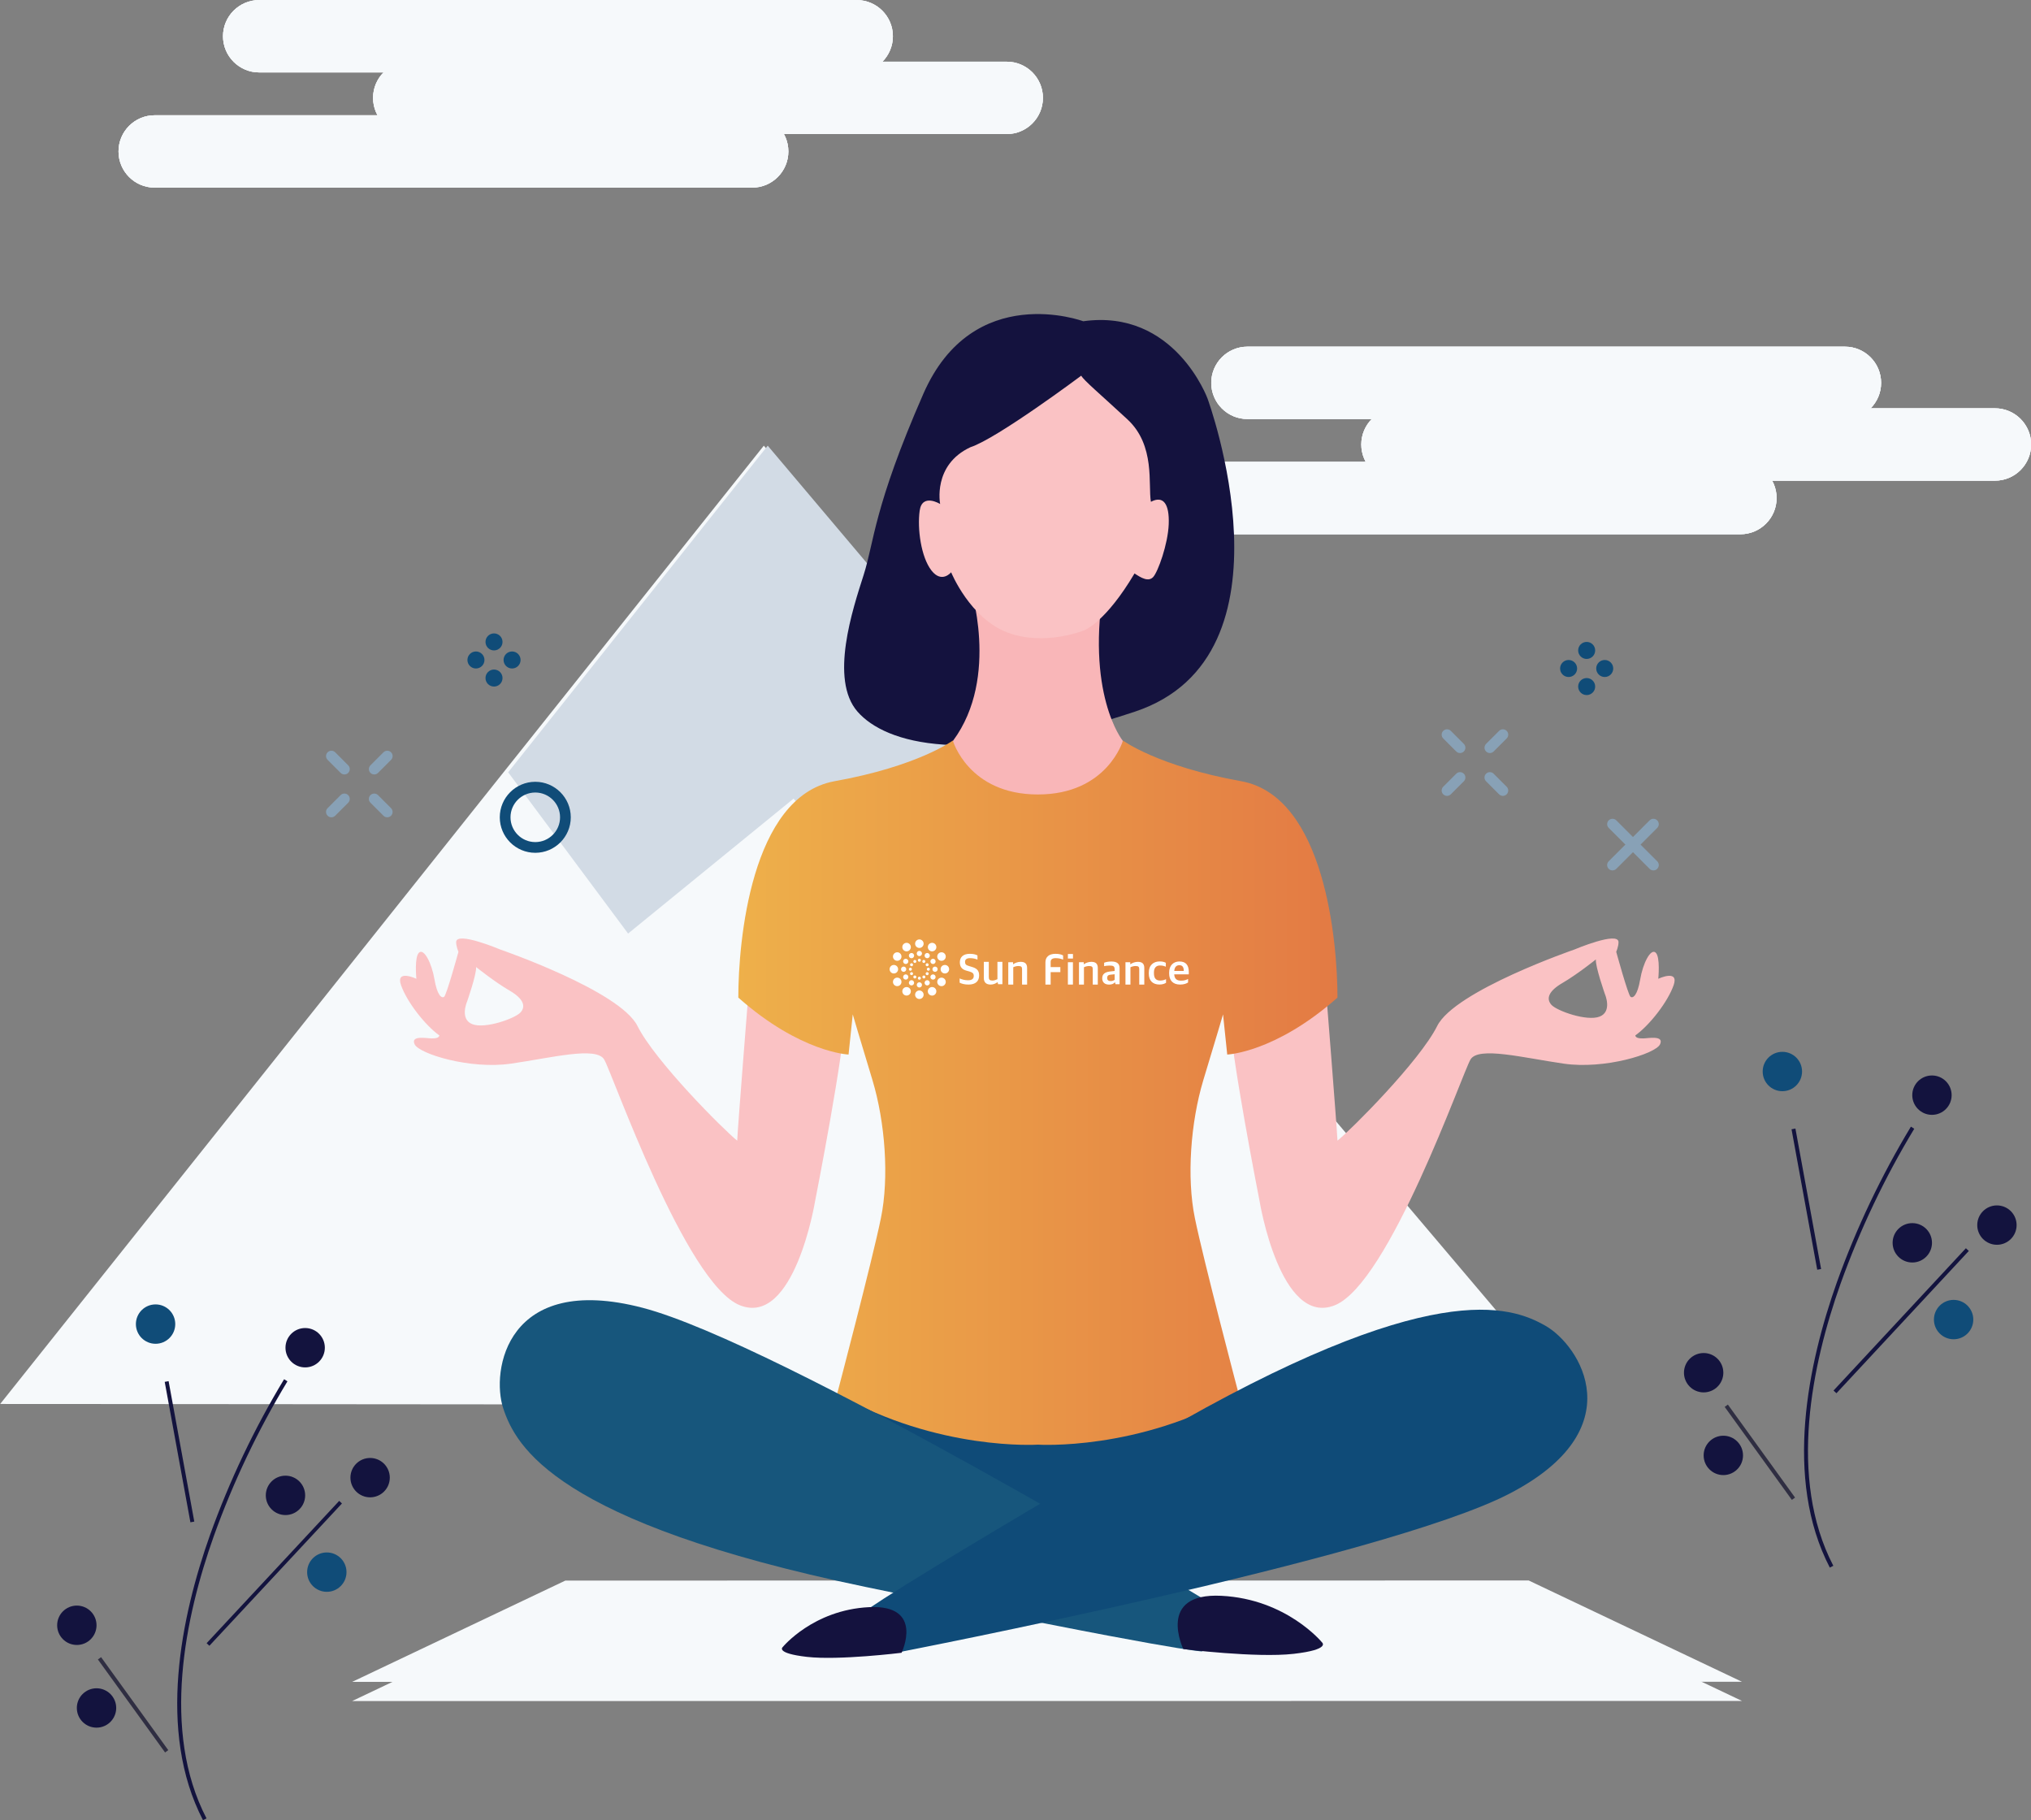 <?xml version="1.0" encoding="UTF-8" standalone="no"?>
<!DOCTYPE svg PUBLIC "-//W3C//DTD SVG 1.1//EN" "http://www.w3.org/Graphics/SVG/1.1/DTD/svg11.dtd">
<svg width="100%" height="100%" viewBox="0 0 3158 2830" version="1.1" xmlns="http://www.w3.org/2000/svg" xmlns:xlink="http://www.w3.org/1999/xlink" xml:space="preserve" xmlns:serif="http://www.serif.com/" style="fill-rule:evenodd;clip-rule:evenodd;stroke-linejoin:round;stroke-miterlimit:2;">
    <rect x="0" y="0" width="3158" height="2830" fill="#808080" stroke="none"/>
    <g transform="matrix(1,0,0,1,-22062.5,-10998.1)">
        <g transform="matrix(4.167,0,0,4.167,18000,10125)">
            <g transform="matrix(1,0,0,1,1163.52,612.879)">
                <path d="M0,-116.101L-87.945,-5.728L-188.53,120.469L399.673,120.968L196.177,-119.292L96.417,-237.069L0,-116.101Z" style="fill:rgb(246,249,251);fill-rule:nonzero;"/>
            </g>
        </g>
        <g transform="matrix(4.167,0,0,4.167,18000,10125)">
            <g transform="matrix(1,0,0,1,1164.54,435.973)">
                <path d="M0,61.7L44.752,121.863L106.505,71.518L147.03,119.928L197.07,58.485L96.855,-60.163L0,61.7Z" style="fill:rgb(210,219,229);fill-rule:nonzero;"/>
            </g>
        </g>
        <g transform="matrix(4.167,0,0,4.167,18000,10125)">
            <g transform="matrix(1,0,0,1,1440.39,365.867)">
                <path d="M0,-26.992L222.958,-26.992C230.411,-26.992 236.453,-20.949 236.453,-13.497C236.453,-6.043 230.411,0 222.958,0L0,0C-7.453,0 -13.495,-6.043 -13.495,-13.497C-13.495,-20.949 -7.453,-26.992 0,-26.992" style="fill:rgb(246,249,251);fill-rule:nonzero;"/>
            </g>
        </g>
        <g transform="matrix(4.167,0,0,4.167,18000,10125)">
            <g transform="matrix(1,0,0,1,0,7658.85)">
                <path d="M1440.39,-7319.98C1432.94,-7319.98 1426.9,-7313.93 1426.9,-7306.48C1426.9,-7299.03 1432.94,-7292.99 1440.39,-7292.99L1663.35,-7292.99C1670.81,-7292.99 1676.85,-7299.03 1676.85,-7306.48C1676.85,-7313.93 1670.81,-7319.98 1663.35,-7319.98L1440.39,-7319.98Z" style="fill:rgb(246,249,251);fill-rule:nonzero;"/>
            </g>
        </g>
        <g transform="matrix(4.167,0,0,4.167,18000,10125)">
            <g transform="matrix(1,0,0,1,0,-375.258)">
                <path d="M1440.39,714.134C1432.94,714.134 1426.9,720.175 1426.9,727.628C1426.9,735.082 1432.94,741.126 1440.39,741.126L1663.35,741.126C1670.81,741.126 1676.85,735.082 1676.85,727.628C1676.85,720.175 1670.81,714.134 1663.35,714.134L1440.39,714.134Z" style="fill:rgb(246,249,251);fill-rule:nonzero;"/>
            </g>
        </g>
        <g transform="matrix(4.167,0,0,4.167,18000,10125)">
            <g transform="matrix(1,0,0,1,1496.38,388.862)">
                <path d="M0,-26.99L222.958,-26.99C230.411,-26.99 236.453,-20.948 236.453,-13.495C236.453,-6.042 230.411,0 222.958,0L0,0C-7.453,0 -13.495,-6.042 -13.495,-13.495C-13.495,-20.948 -7.453,-26.99 0,-26.99" style="fill:rgb(246,249,251);fill-rule:nonzero;"/>
            </g>
        </g>
        <g transform="matrix(4.167,0,0,4.167,18000,10125)">
            <g transform="matrix(1,0,0,1,0,7658.85)">
                <path d="M1496.38,-7296.98C1488.93,-7296.98 1482.88,-7290.94 1482.88,-7283.49C1482.88,-7276.03 1488.93,-7269.99 1496.38,-7269.99L1719.34,-7269.99C1726.79,-7269.99 1732.83,-7276.03 1732.83,-7283.49C1732.83,-7290.94 1726.79,-7296.98 1719.34,-7296.98L1496.38,-7296.98Z" style="fill:rgb(246,249,251);fill-rule:nonzero;"/>
            </g>
        </g>
        <g transform="matrix(4.167,0,0,4.167,18000,10125)">
            <g transform="matrix(1,0,0,1,0,-329.266)">
                <path d="M1496.38,691.137C1488.93,691.137 1482.88,697.181 1482.88,704.635C1482.88,712.086 1488.93,718.127 1496.38,718.127L1719.34,718.127C1726.79,718.127 1732.83,712.086 1732.83,704.635C1732.83,697.181 1726.79,691.137 1719.34,691.137L1496.38,691.137Z" style="fill:rgb(246,249,251);fill-rule:nonzero;"/>
            </g>
        </g>
        <g transform="matrix(4.167,0,0,4.167,18000,10125)">
            <g transform="matrix(1,0,0,1,1401.4,408.848)">
                <path d="M0,-26.992L222.958,-26.992C230.411,-26.992 236.453,-20.95 236.453,-13.497C236.453,-6.043 230.411,0 222.958,0L0,0C-7.453,0 -13.495,-6.043 -13.495,-13.497C-13.495,-20.95 -7.453,-26.992 0,-26.992" style="fill:rgb(246,249,251);fill-rule:nonzero;"/>
            </g>
        </g>
        <g transform="matrix(4.167,0,0,4.167,18000,10125)">
            <g transform="matrix(1,0,0,1,0,7658.85)">
                <path d="M1401.39,-7276.99C1393.94,-7276.99 1387.9,-7270.95 1387.9,-7263.5C1387.9,-7256.05 1393.94,-7250 1401.39,-7250L1624.35,-7250C1631.81,-7250 1637.85,-7256.05 1637.85,-7263.5C1637.85,-7270.95 1631.81,-7276.99 1624.35,-7276.99L1401.39,-7276.99Z" style="fill:rgb(246,249,251);fill-rule:nonzero;"/>
            </g>
        </g>
        <g transform="matrix(4.167,0,0,4.167,18000,10125)">
            <g transform="matrix(1,0,0,1,0,-289.294)">
                <path d="M1401.39,671.15C1393.94,671.15 1387.9,677.192 1387.9,684.645C1387.9,692.099 1393.94,698.142 1401.39,698.142L1624.35,698.142C1631.81,698.142 1637.85,692.099 1637.85,684.645C1637.85,677.192 1631.81,671.15 1624.35,671.15L1401.39,671.15Z" style="fill:rgb(246,249,251);fill-rule:nonzero;"/>
            </g>
        </g>
        <g transform="matrix(4.167,0,0,4.167,18000,10125)">
            <g transform="matrix(1,0,0,1,1423.51,792.419)">
                <path d="M0,-80.454L17.97,-43.859L-48.957,0L-133.6,-43.859L-126.436,-76.093L0,-80.454Z" style="fill:rgb(15,75,120);fill-rule:nonzero;"/>
            </g>
        </g>
        <g transform="matrix(4.167,0,0,4.167,18000,10125)">
            <g transform="matrix(1,0,0,1,1571.83,672.674)">
                <path d="M0,-83.862C-4.79,-81.981 -16.06,-86.023 -18.031,-88.277C-20.004,-90.531 -19.158,-93.348 -13.806,-96.448C-8.452,-99.547 -1.409,-105.182 -1.409,-105.182C-1.69,-102.646 1.973,-92.221 1.973,-92.221C1.973,-92.221 4.79,-85.741 0,-83.862M27.601,-95.568C29.724,-101.663 21.875,-97.969 21.875,-97.969C21.875,-97.969 22.706,-106.186 20.859,-107.757C19.013,-109.326 16.15,-103.786 15.135,-97.784C14.119,-91.782 12.457,-90.582 11.533,-91.228C10.61,-91.875 6.178,-108.034 6.178,-108.034C6.178,-108.034 7.038,-109.972 7.038,-111.633C7.038,-115.845 -9.419,-108.884 -9.419,-108.884C-9.419,-108.884 -54.036,-93.524 -60.619,-80.358C-67.201,-67.193 -92.802,-41.592 -97.832,-37.57C-98.108,-43.422 -102.31,-96.085 -102.31,-96.085C-102.31,-96.085 -137.774,-96.738 -137.987,-84.582C-138.201,-72.424 -126.869,-14.844 -126.869,-14.844C-126.869,-14.844 -119.172,31.983 -98.858,23.857C-78.545,15.732 -51.176,-62.954 -48.183,-67.872C-45.189,-72.79 -28.725,-68.513 -13.397,-66.298C1.931,-64.082 20.859,-69.991 22.521,-73.5C24.184,-77.008 17.905,-75.716 16.243,-75.716C14.581,-75.716 13.473,-75.901 13.288,-76.824C18.735,-80.702 25.477,-89.473 27.601,-95.568" style="fill:rgb(250,194,196);fill-rule:nonzero;"/>
            </g>
        </g>
        <g transform="matrix(4.167,0,0,4.167,18000,10125)">
            <g transform="matrix(1,0,0,1,1169.19,674.262)">
                <path d="M0,-87.037C-1.973,-84.783 -13.242,-80.741 -18.032,-82.621C-22.821,-84.501 -20.004,-90.98 -20.004,-90.98C-20.004,-90.98 -16.342,-101.405 -16.623,-103.941C-16.623,-103.941 -9.579,-98.307 -4.227,-95.207C1.127,-92.107 1.972,-89.291 0,-87.037M85.29,-97.672C85.29,-97.672 81.088,-45.009 80.812,-39.157C75.781,-43.18 50.182,-68.78 43.599,-81.945C37.016,-95.111 -7.602,-110.472 -7.602,-110.472C-7.602,-110.472 -24.059,-117.433 -24.059,-113.221C-24.059,-111.559 -23.198,-109.621 -23.198,-109.621C-23.198,-109.621 -27.631,-93.462 -28.554,-92.815C-29.478,-92.169 -31.139,-93.369 -32.155,-99.371C-33.171,-105.373 -36.033,-110.913 -37.88,-109.344C-39.727,-107.773 -38.896,-99.557 -38.896,-99.557C-38.896,-99.557 -46.744,-103.25 -44.62,-97.155C-42.496,-91.06 -35.756,-82.289 -30.309,-78.411C-30.493,-77.488 -31.601,-77.303 -33.263,-77.303C-34.925,-77.303 -41.204,-78.596 -39.542,-75.087C-37.88,-71.578 -18.951,-65.669 -3.623,-67.885C11.705,-70.1 28.169,-74.377 31.162,-69.459C34.156,-64.541 61.525,14.145 81.838,22.27C102.151,30.396 109.849,-16.432 109.849,-16.432C109.849,-16.432 121.182,-74.012 120.968,-86.169C120.754,-98.325 85.29,-97.672 85.29,-97.672" style="fill:rgb(250,194,196);fill-rule:nonzero;"/>
            </g>
        </g>
        <g transform="matrix(4.167,0,0,4.167,18000,10125)">
            <g transform="matrix(1,0,0,1,1379.13,480.553)">
                <path d="M0,-151.165C0,-151.165 -41.113,-166.457 -59.664,-124.091C-78.215,-81.724 -77.964,-68.939 -81.976,-56.405C-85.986,-43.871 -94.761,-17.548 -84.231,-5.515C-73.702,6.518 -43.118,15.292 19.303,-5.515C81.725,-26.322 46.377,-122.336 46.377,-122.336C46.377,-122.336 34.094,-155.928 0,-151.165" style="fill:rgb(20,18,62);fill-rule:nonzero;"/>
            </g>
        </g>
        <g transform="matrix(4.167,0,0,4.167,18000,10125)">
            <g transform="matrix(1,0,0,1,1336.77,513.508)">
                <path d="M0,-85.85C0,-85.85 11.423,-51.421 -6.196,-27.648C-23.815,-3.875 28.578,1.504 28.578,1.504L57.156,-7.635L57.08,-27.648C57.08,-27.648 42.867,-45.239 50.388,-87.354C19.052,-87.354 0,-85.85 0,-85.85" style="fill:rgb(249,182,184);fill-rule:nonzero;"/>
            </g>
        </g>
        <g transform="matrix(4.167,0,0,4.167,18000,10125)">
            <g transform="matrix(1,0,0,1,1378.38,450.782)">
                <path d="M0,-101.089C0,-101.089 -31.423,-77.609 -41.344,-74.402C-55.557,-67.771 -52.645,-53.208 -52.645,-53.208C-52.645,-53.208 -59.357,-57.382 -60.286,-50.71C-61.216,-44.038 -59.779,-33.396 -55.895,-28.413C-52.01,-23.429 -48.547,-27.737 -48.547,-27.737C-48.547,-27.737 -41.507,-10.465 -27.427,-5.233C-13.347,0 1.399,-6.2 1.399,-6.2C1.399,-6.2 9.248,-9.339 19.888,-27.304C22.398,-25.618 25.084,-24.064 26.852,-25.972C28.618,-27.881 32.365,-38.2 32.647,-45.693C32.931,-53.186 30.668,-56.508 26.003,-54.034C24.872,-60.396 27.776,-75.047 17.217,-84.813C6.658,-94.58 0.997,-99.282 0,-101.089" style="fill:rgb(250,194,196);fill-rule:nonzero;"/>
            </g>
        </g>
        <g transform="matrix(4.167,0,0,4.167,18000,10125)">
            <g transform="matrix(0.903,-0.429,-0.429,-0.903,1139.51,953.613)">
                <path d="M16.976,113.114L105.098,113.114L429.889,-41.155L485.568,-109.458L16.976,113.114Z" style="fill:rgb(246,249,251);fill-rule:nonzero;"/>
            </g>
        </g>
        <g transform="matrix(4.167,0,0,4.167,18000,10125)">
            <g transform="matrix(0.903,-0.429,-0.429,-0.903,1139.51,946.467)">
                <path d="M16.976,113.114L105.098,113.114L429.889,-41.155L485.568,-109.458L16.976,113.114Z" style="fill:rgb(246,249,251);fill-rule:nonzero;"/>
            </g>
        </g>
        <g transform="matrix(4.167,0,0,4.167,18000,10125)">
            <g transform="matrix(1,0,0,1,1071.64,236.545)">
                <path d="M0,-26.992L222.958,-26.992C230.411,-26.992 236.454,-20.95 236.454,-13.497C236.454,-6.043 230.411,0 222.958,0L0,0C-7.453,0 -13.495,-6.043 -13.495,-13.497C-13.495,-20.95 -7.453,-26.992 0,-26.992" style="fill:rgb(246,249,251);fill-rule:nonzero;"/>
            </g>
        </g>
        <g transform="matrix(4.167,0,0,4.167,18000,10125)">
            <g transform="matrix(1,0,0,1,0,7400.21)">
                <path d="M1071.64,-7190.66C1064.19,-7190.66 1058.14,-7184.61 1058.14,-7177.16C1058.14,-7169.71 1064.19,-7163.66 1071.64,-7163.66L1294.6,-7163.66C1302.05,-7163.66 1308.1,-7169.71 1308.1,-7177.16C1308.1,-7184.61 1302.05,-7190.66 1294.6,-7190.66L1071.64,-7190.66Z" style="fill:rgb(246,249,251);fill-rule:nonzero;"/>
            </g>
        </g>
        <g transform="matrix(4.167,0,0,4.167,18000,10125)">
            <g transform="matrix(1,0,0,1,0,-633.903)">
                <path d="M1071.64,843.456C1064.19,843.456 1058.14,849.499 1058.14,856.951C1058.14,864.405 1064.19,870.446 1071.64,870.446L1294.6,870.446C1302.05,870.446 1308.1,864.405 1308.1,856.951C1308.1,849.499 1302.05,843.456 1294.6,843.456L1071.64,843.456Z" style="fill:rgb(246,249,251);fill-rule:nonzero;"/>
            </g>
        </g>
        <g transform="matrix(4.167,0,0,4.167,18000,10125)">
            <g transform="matrix(1,0,0,1,1127.63,259.54)">
                <path d="M0,-26.99L222.958,-26.99C230.411,-26.99 236.453,-20.948 236.453,-13.495C236.453,-6.043 230.411,0 222.958,0L0,0C-7.453,0 -13.495,-6.043 -13.495,-13.495C-13.495,-20.948 -7.453,-26.99 0,-26.99" style="fill:rgb(246,249,251);fill-rule:nonzero;"/>
            </g>
        </g>
        <g transform="matrix(4.167,0,0,4.167,18000,10125)">
            <g transform="matrix(1,0,0,1,0,7400.21)">
                <path d="M1127.63,-7167.66C1120.17,-7167.66 1114.13,-7161.61 1114.13,-7154.16C1114.13,-7146.71 1120.17,-7140.67 1127.63,-7140.67L1350.58,-7140.67C1358.04,-7140.67 1364.08,-7146.71 1364.08,-7154.16C1364.08,-7161.61 1358.04,-7167.66 1350.58,-7167.66L1127.63,-7167.66Z" style="fill:rgb(246,249,251);fill-rule:nonzero;"/>
            </g>
        </g>
        <g transform="matrix(4.167,0,0,4.167,18000,10125)">
            <g transform="matrix(1,0,0,1,0,-587.911)">
                <path d="M1127.63,820.462C1120.17,820.462 1114.13,826.503 1114.13,833.955C1114.13,841.407 1120.17,847.45 1127.63,847.45L1350.58,847.45C1358.04,847.45 1364.08,841.407 1364.08,833.955C1364.08,826.503 1358.04,820.462 1350.58,820.462L1127.63,820.462Z" style="fill:rgb(246,249,251);fill-rule:nonzero;"/>
            </g>
        </g>
        <g transform="matrix(4.167,0,0,4.167,18000,10125)">
            <g transform="matrix(1,0,0,1,1032.64,279.526)">
                <path d="M0,-26.992L222.958,-26.992C230.411,-26.992 236.453,-20.95 236.453,-13.497C236.453,-6.043 230.411,0 222.958,0L0,0C-7.453,0 -13.495,-6.043 -13.495,-13.497C-13.495,-20.95 -7.453,-26.992 0,-26.992" style="fill:rgb(246,249,251);fill-rule:nonzero;"/>
            </g>
        </g>
        <g transform="matrix(4.167,0,0,4.167,18000,10125)">
            <g transform="matrix(1,0,0,1,0,7400.21)">
                <path d="M1032.64,-7147.67C1025.19,-7147.67 1019.15,-7141.63 1019.15,-7134.18C1019.15,-7126.73 1025.19,-7120.68 1032.64,-7120.68L1255.6,-7120.68C1263.05,-7120.68 1269.09,-7126.73 1269.09,-7134.18C1269.09,-7141.63 1263.05,-7147.67 1255.6,-7147.67L1032.64,-7147.67Z" style="fill:rgb(246,249,251);fill-rule:nonzero;"/>
            </g>
        </g>
        <g transform="matrix(4.167,0,0,4.167,18000,10125)">
            <g transform="matrix(1,0,0,1,0,-547.939)">
                <path d="M1032.64,800.474C1025.19,800.474 1019.15,806.515 1019.15,813.967C1019.15,821.421 1025.19,827.465 1032.64,827.465L1255.6,827.465C1263.05,827.465 1269.1,821.421 1269.1,813.967C1269.1,806.515 1263.05,800.474 1255.6,800.474L1032.64,800.474Z" style="fill:rgb(246,249,251);fill-rule:nonzero;"/>
            </g>
        </g>
        <g transform="matrix(4.167,0,0,4.167,18000,10125)">
            <g transform="matrix(223.577,0,0,-223.577,1250.42,619.744)">
                <path d="M0.5,0.509C0.384,0.509 0.358,0.599 0.358,0.599C0.358,0.599 0.3,0.556 0.16,0.531C0.021,0.505 -0,0.263 -0,0.17C0.104,0.078 0.184,0.075 0.184,0.075L0.191,0.142C0.191,0.142 0.203,0.101 0.224,0.032C0.245,-0.038 0.252,-0.13 0.238,-0.198C0.224,-0.267 0.165,-0.491 0.165,-0.491C0.333,-0.587 0.5,-0.576 0.5,-0.576C0.5,-0.576 0.667,-0.587 0.835,-0.491C0.835,-0.491 0.776,-0.267 0.762,-0.198C0.748,-0.13 0.755,-0.038 0.776,0.032C0.797,0.101 0.809,0.142 0.809,0.142L0.816,0.075C0.816,0.075 0.896,0.078 1,0.17C1,0.263 0.979,0.505 0.84,0.531C0.7,0.556 0.642,0.599 0.642,0.599C0.642,0.599 0.616,0.509 0.5,0.509Z" style="fill:url(#_Linear1);fill-rule:nonzero;"/>
            </g>
        </g>
        <g transform="matrix(4.167,0,0,4.167,18000,10125)">
            <g transform="matrix(1,0,0,1,1423.51,704.054)">
                <path d="M0,101.743C0,101.743 -157.877,6.731 -208.748,-6.575C-259.62,-19.881 -265.467,16.957 -260.789,30.99C-256.111,45.023 -241.493,73.441 -125.717,97.532C-9.939,121.624 0,121.624 0,121.624L0,101.743Z" style="fill:rgb(23,86,124);fill-rule:nonzero;"/>
            </g>
        </g>
        <g transform="matrix(4.167,0,0,4.167,18000,10125)">
            <g transform="matrix(1,0,0,1,1310.37,685.501)">
                <path d="M0,140.442C0,140.442 180.922,105.514 227.645,81.391C274.367,57.267 254.081,25.966 241.219,18.661C228.356,11.354 198.485,0 96.291,59.505C-5.902,119.012 -13.294,125.66 -13.294,125.66L0,140.442Z" style="fill:rgb(15,75,120);fill-rule:nonzero;"/>
            </g>
        </g>
        <g transform="matrix(4.167,0,0,4.167,18000,10125)">
            <g transform="matrix(0.048,-0.999,-0.999,-0.048,1300.58,799.728)">
                <path d="M-25.9,-12.019C-25.9,-12.019 -7.448,-19.837 -9.484,0.94C-11.52,21.717 -25.9,32.375 -25.9,32.375C-25.9,32.375 -28.327,35.133 -29.121,23.164C-29.915,11.195 -25.9,-12.019 -25.9,-12.019" style="fill:rgb(20,18,62);fill-rule:nonzero;"/>
            </g>
        </g>
        <g transform="matrix(4.167,0,0,4.167,18000,10125)">
            <g transform="matrix(0.048,0.999,0.999,-0.048,1429.03,793.917)">
                <path d="M30.225,-14.027C30.225,-14.027 8.692,-23.15 11.067,1.098C13.444,25.344 30.225,37.782 30.225,37.782C30.225,37.782 33.057,41 33.984,27.031C34.91,13.064 30.225,-14.027 30.225,-14.027" style="fill:rgb(20,18,62);fill-rule:nonzero;"/>
            </g>
        </g>
        <g transform="matrix(4.167,0,0,4.167,18000,10125)">
            <g transform="matrix(1,0,0,1,1591.89,514.817)">
                <path d="M0,19.463C-0.512,19.463 -1.023,19.268 -1.414,18.877L-16.682,3.609C-17.463,2.828 -17.463,1.562 -16.682,0.781C-15.901,0 -14.634,0 -13.854,0.781L1.414,16.049C2.195,16.83 2.195,18.096 1.414,18.877C1.024,19.268 0.512,19.463 0,19.463" style="fill:rgb(136,161,182);fill-rule:nonzero;"/>
            </g>
        </g>
        <g transform="matrix(4.167,0,0,4.167,18000,10125)">
            <g transform="matrix(1,0,0,1,1576.62,514.817)">
                <path d="M0,19.463C-0.512,19.463 -1.024,19.268 -1.414,18.877C-2.195,18.096 -2.195,16.83 -1.414,16.049L13.854,0.781C14.634,0 15.901,0 16.682,0.781C17.463,1.562 17.463,2.828 16.682,3.609L1.414,18.877C1.023,19.268 0.512,19.463 0,19.463" style="fill:rgb(136,161,182);fill-rule:nonzero;"/>
            </g>
        </g>
        <g transform="matrix(4.167,0,0,4.167,18000,10125)">
            <g transform="matrix(1,0,0,1,1174.66,523.709)">
                <path d="M0,-18.495C-5.1,-18.495 -9.248,-14.347 -9.248,-9.247C-9.248,-4.148 -5.1,0 0,0C5.099,0 9.247,-4.148 9.247,-9.247C9.247,-14.347 5.099,-18.495 0,-18.495M0,4C-7.305,4 -13.248,-1.943 -13.248,-9.247C-13.248,-16.552 -7.305,-22.495 0,-22.495C7.305,-22.495 13.247,-16.552 13.247,-9.247C13.247,-1.943 7.305,4 0,4" style="fill:rgb(16,76,120);fill-rule:nonzero;"/>
            </g>
        </g>
        <g transform="matrix(4.167,0,0,4.167,18000,10125)">
            <g transform="matrix(0,-1,-1,0,1566.98,449.026)">
                <path d="M-3.174,-3.175C-4.927,-3.175 -6.349,-1.754 -6.349,0C-6.349,1.753 -4.927,3.174 -3.174,3.174C-1.421,3.174 -0,1.753 -0,0C-0,-1.754 -1.421,-3.175 -3.174,-3.175" style="fill:rgb(16,76,120);fill-rule:nonzero;"/>
            </g>
        </g>
        <g transform="matrix(4.167,0,0,4.167,18000,10125)">
            <g transform="matrix(0,-1,-1,0,1566.98,462.508)">
                <path d="M-3.174,-3.175C-4.927,-3.175 -6.349,-1.754 -6.349,0C-6.349,1.753 -4.927,3.174 -3.174,3.174C-1.421,3.174 -0,1.753 -0,0C-0,-1.754 -1.421,-3.175 -3.174,-3.175" style="fill:rgb(16,76,120);fill-rule:nonzero;"/>
            </g>
        </g>
        <g transform="matrix(4.167,0,0,4.167,18000,10125)">
            <g transform="matrix(-1,0,0,1,1560.24,462.116)">
                <path d="M-0.001,-6.349C-1.754,-6.349 -3.175,-4.928 -3.175,-3.175C-3.175,-1.421 -1.754,0 -0.001,0C1.753,0 3.174,-1.421 3.174,-3.175C3.174,-4.928 1.753,-6.349 -0.001,-6.349" style="fill:rgb(16,76,120);fill-rule:nonzero;"/>
            </g>
        </g>
        <g transform="matrix(4.167,0,0,4.167,18000,10125)">
            <g transform="matrix(-1,0,0,1,1573.72,462.116)">
                <path d="M0,-6.349C-1.753,-6.349 -3.175,-4.928 -3.175,-3.175C-3.175,-1.421 -1.753,0 0,0C1.753,0 3.175,-1.421 3.175,-3.175C3.175,-4.928 1.753,-6.349 0,-6.349" style="fill:rgb(16,76,120);fill-rule:nonzero;"/>
            </g>
        </g>
        <g transform="matrix(4.167,0,0,4.167,18000,10125)">
            <g transform="matrix(0,-1,-1,0,1159.26,445.851)">
                <path d="M-3.175,-3.175C-4.928,-3.175 -6.348,-1.754 -6.348,0C-6.348,1.753 -4.928,3.175 -3.175,3.175C-1.422,3.175 -0.001,1.753 -0.001,0C-0.001,-1.754 -1.422,-3.175 -3.175,-3.175" style="fill:rgb(16,76,120);fill-rule:nonzero;"/>
            </g>
        </g>
        <g transform="matrix(4.167,0,0,4.167,18000,10125)">
            <g transform="matrix(0,-1,-1,0,1159.26,459.333)">
                <path d="M-3.175,-3.175C-4.928,-3.175 -6.348,-1.754 -6.348,0C-6.348,1.753 -4.928,3.175 -3.175,3.175C-1.422,3.175 -0.001,1.753 -0.001,0C-0.001,-1.754 -1.422,-3.175 -3.175,-3.175" style="fill:rgb(16,76,120);fill-rule:nonzero;"/>
            </g>
        </g>
        <g transform="matrix(4.167,0,0,4.167,18000,10125)">
            <g transform="matrix(-1,0,0,1,1152.52,458.941)">
                <path d="M-0.001,-6.349C-1.754,-6.349 -3.175,-4.928 -3.175,-3.175C-3.175,-1.421 -1.754,0 -0.001,0C1.753,0 3.174,-1.421 3.174,-3.175C3.174,-4.928 1.753,-6.349 -0.001,-6.349" style="fill:rgb(16,76,120);fill-rule:nonzero;"/>
            </g>
        </g>
        <g transform="matrix(4.167,0,0,4.167,18000,10125)">
            <g transform="matrix(-1,0,0,1,1166,458.941)">
                <path d="M-0.001,-6.349C-1.754,-6.349 -3.175,-4.928 -3.175,-3.175C-3.175,-1.421 -1.754,0 -0.001,0C1.753,0 3.174,-1.421 3.174,-3.175C3.174,-4.928 1.753,-6.349 -0.001,-6.349" style="fill:rgb(16,76,120);fill-rule:nonzero;"/>
            </g>
        </g>
        <g transform="matrix(4.167,0,0,4.167,18000,10125)">
            <g transform="matrix(1,0,0,1,1119.42,505.409)">
                <path d="M0,9.052C-0.512,9.052 -1.024,8.857 -1.414,8.466L-6.271,3.61C-7.052,2.828 -7.052,1.562 -6.271,0.781C-5.489,0 -4.223,0 -3.442,0.781L1.414,5.638C2.195,6.419 2.195,7.685 1.414,8.466C1.023,8.857 0.512,9.052 0,9.052" style="fill:rgb(136,161,182);fill-rule:nonzero;"/>
            </g>
        </g>
        <g transform="matrix(4.167,0,0,4.167,18000,10125)">
            <g transform="matrix(1,0,0,1,1103.44,489.426)">
                <path d="M0,9.051C-0.512,9.051 -1.023,8.856 -1.414,8.465L-6.27,3.609C-7.051,2.828 -7.051,1.562 -6.27,0.781C-5.489,0 -4.222,0 -3.441,0.781L1.414,5.637C2.195,6.418 2.195,7.684 1.414,8.465C1.024,8.856 0.512,9.051 0,9.051" style="fill:rgb(136,161,182);fill-rule:nonzero;"/>
            </g>
        </g>
        <g transform="matrix(4.167,0,0,4.167,18000,10125)">
            <g transform="matrix(1,0,0,1,1114.57,489.426)">
                <path d="M0,9.051C-0.512,9.051 -1.023,8.856 -1.414,8.465C-2.195,7.684 -2.195,6.418 -1.414,5.637L3.442,0.781C4.223,0 5.49,0 6.271,0.781C7.052,1.562 7.052,2.828 6.271,3.609L1.414,8.465C1.024,8.856 0.512,9.051 0,9.051" style="fill:rgb(136,161,182);fill-rule:nonzero;"/>
            </g>
        </g>
        <g transform="matrix(4.167,0,0,4.167,18000,10125)">
            <g transform="matrix(1,0,0,1,1098.58,505.409)">
                <path d="M0,9.052C-0.512,9.052 -1.023,8.857 -1.414,8.466C-2.195,7.685 -2.195,6.419 -1.414,5.638L3.441,0.781C4.222,0 5.488,0 6.27,0.781C7.051,1.562 7.051,2.828 6.27,3.61L1.414,8.466C1.023,8.857 0.512,9.052 0,9.052" style="fill:rgb(136,161,182);fill-rule:nonzero;"/>
            </g>
        </g>
        <g transform="matrix(4.167,0,0,4.167,18000,10125)">
            <g transform="matrix(1,0,0,1,1535.71,497.417)">
                <path d="M0,9.052C-0.512,9.052 -1.023,8.857 -1.414,8.466L-6.27,3.61C-7.051,2.828 -7.051,1.562 -6.27,0.781C-5.488,0 -4.222,0 -3.441,0.781L1.414,5.638C2.195,6.419 2.195,7.685 1.414,8.466C1.023,8.857 0.512,9.052 0,9.052" style="fill:rgb(136,161,182);fill-rule:nonzero;"/>
            </g>
        </g>
        <g transform="matrix(4.167,0,0,4.167,18000,10125)">
            <g transform="matrix(1,0,0,1,1519.73,481.434)">
                <path d="M0,9.051C-0.512,9.051 -1.024,8.856 -1.414,8.465L-6.271,3.609C-7.052,2.828 -7.052,1.562 -6.271,0.781C-5.49,0 -4.223,0 -3.442,0.781L1.414,5.637C2.195,6.418 2.195,7.684 1.414,8.465C1.023,8.856 0.512,9.051 0,9.051" style="fill:rgb(136,161,182);fill-rule:nonzero;"/>
            </g>
        </g>
        <g transform="matrix(4.167,0,0,4.167,18000,10125)">
            <g transform="matrix(1,0,0,1,1530.86,481.434)">
                <path d="M0,9.051C-0.512,9.051 -1.024,8.856 -1.414,8.465C-2.195,7.684 -2.195,6.418 -1.414,5.637L3.441,0.781C4.222,0 5.489,0 6.27,0.781C7.051,1.562 7.051,2.828 6.27,3.609L1.414,8.465C1.023,8.856 0.512,9.051 0,9.051" style="fill:rgb(136,161,182);fill-rule:nonzero;"/>
            </g>
        </g>
        <g transform="matrix(4.167,0,0,4.167,18000,10125)">
            <g transform="matrix(1,0,0,1,1514.87,497.417)">
                <path d="M0,9.052C-0.512,9.052 -1.023,8.857 -1.414,8.466C-2.195,7.685 -2.195,6.419 -1.414,5.638L3.442,0.781C4.223,0 5.489,0 6.271,0.781C7.052,1.562 7.052,2.828 6.271,3.61L1.414,8.466C1.024,8.857 0.512,9.052 0,9.052" style="fill:rgb(136,161,182);fill-rule:nonzero;"/>
            </g>
        </g>
        <g transform="matrix(4.167,0,0,4.167,18000,10125)">
            <g transform="matrix(-1,0,0,1,3337.31,344.275)">
                <clipPath id="_clip2">
                    <path d="M1676.97,343.683C1687.69,373.892 1696.86,416.881 1679.6,450.123L1678.29,449.448C1695.31,416.673 1686.21,374.108 1675.58,344.175C1668.36,324.053 1659.15,304.696 1648.09,286.389L1649.34,285.604C1660.45,304.005 1669.71,323.46 1676.97,343.683Z" clip-rule="nonzero"/>
                </clipPath>
                <g clip-path="url(#_clip2)">
                    <rect x="1644.42" y="281.931" width="48.474" height="171.863" style="fill:rgb(19,19,62);"/>
                </g>
            </g>
        </g>
        <g transform="matrix(4.167,0,0,4.167,18000,10125)">
            <g transform="matrix(0.18,0.984,0.984,-0.18,1622.16,671.782)">
                <rect x="-36.41" y="28.273" width="53.248" height="1.473" style="fill:rgb(19,19,62);"/>
            </g>
        </g>
        <g transform="matrix(4.167,0,0,4.167,18000,10125)">
            <g transform="matrix(0.732,0.681,0.681,-0.732,1724.48,703.833)">
                <rect x="-31.187" y="-62.49" width="1.483" height="72.529" style="fill:rgb(19,19,62);"/>
            </g>
        </g>
        <g transform="matrix(4.167,0,0,4.167,18000,10125)">
            <g transform="matrix(0.586,0.811,0.811,-0.586,1627.94,776.553)">
                <rect x="-39.655" y="16.987" width="42.782" height="1.475" style="fill:rgb(47,46,66);"/>
            </g>
        </g>
        <g transform="matrix(4.167,0,0,4.167,18000,10125)">
            <g transform="matrix(0,1,1,0,1169.32,-1030.7)">
                <ellipse cx="1640.01" cy="470.686" rx="7.344" ry="7.345" style="fill:rgb(16,76,120);"/>
            </g>
        </g>
        <g transform="matrix(4.167,0,0,4.167,18000,10125)">
            <g transform="matrix(0,1,1,0,1306.67,-1053.46)">
                <circle cx="1720.07" cy="413.398" r="7.344" style="fill:rgb(19,19,62);"/>
            </g>
        </g>
        <g transform="matrix(4.167,0,0,4.167,18000,10125)">
            <g transform="matrix(0,1,1,0,1281.7,-1015.27)">
                <ellipse cx="1688.49" cy="406.789" rx="7.345" ry="7.345" style="fill:rgb(19,19,62);"/>
            </g>
        </g>
        <g transform="matrix(4.167,0,0,4.167,18000,10125)">
            <g transform="matrix(0,1,1,0,1325.76,-1002.05)">
                <ellipse cx="1703.91" cy="378.145" rx="7.344" ry="7.345" style="fill:rgb(16,76,120);"/>
            </g>
        </g>
        <g transform="matrix(4.167,0,0,4.167,18000,10125)">
            <g transform="matrix(0,1,1,0,1252.32,-888.945)">
                <ellipse cx="1610.63" cy="358.314" rx="7.344" ry="7.345" style="fill:rgb(19,19,62);"/>
            </g>
        </g>
        <g transform="matrix(4.167,0,0,4.167,18000,10125)">
            <g transform="matrix(0,1,1,0,1290.51,-865.443)">
                <circle cx="1617.98" cy="327.466" r="7.345" style="fill:rgb(19,19,62);"/>
            </g>
        </g>
        <g transform="matrix(4.167,0,0,4.167,18000,10125)">
            <g transform="matrix(0,1,1,0,1233.95,-1077.7)">
                <circle cx="1695.83" cy="461.873" r="7.344" style="fill:rgb(19,19,62);"/>
            </g>
        </g>
        <g transform="matrix(4.167,0,0,4.167,18000,10125)">
            <g transform="matrix(-1,0,0,1,2123.23,532.747)">
                <clipPath id="_clip3">
                    <path d="M1069.93,249.447C1080.66,279.656 1089.82,322.644 1072.56,355.886L1071.25,355.212C1088.27,322.436 1079.17,279.873 1068.54,249.938C1061.32,229.818 1052.11,210.46 1041.05,192.152L1042.3,191.367C1053.42,209.768 1062.67,229.224 1069.93,249.447Z" clip-rule="nonzero"/>
                </clipPath>
                <g clip-path="url(#_clip3)">
                    <rect x="1037.38" y="187.695" width="48.475" height="171.863" style="fill:rgb(19,19,62);"/>
                </g>
            </g>
        </g>
        <g transform="matrix(4.167,0,0,4.167,18000,10125)">
            <g transform="matrix(0.18,0.984,0.984,-0.18,1015.12,766.018)">
                <rect x="-36.41" y="28.272" width="53.248" height="1.474" style="fill:rgb(19,19,62);"/>
            </g>
        </g>
        <g transform="matrix(4.167,0,0,4.167,18000,10125)">
            <g transform="matrix(0.732,0.682,0.682,-0.732,1117.44,798.107)">
                <rect x="-31.152" y="-62.49" width="1.415" height="72.532" style="fill:rgb(19,19,62);"/>
            </g>
        </g>
        <g transform="matrix(4.167,0,0,4.167,18000,10125)">
            <g transform="matrix(0.586,0.811,0.811,-0.586,1020.91,870.788)">
                <rect x="-39.654" y="16.987" width="42.782" height="1.472" style="fill:rgb(47,46,66);"/>
            </g>
        </g>
        <g transform="matrix(4.167,0,0,4.167,18000,10125)">
            <g transform="matrix(0,1,1,0,656.522,-329.423)">
                <ellipse cx="1032.97" cy="376.451" rx="7.345" ry="7.344" style="fill:rgb(16,76,120);"/>
            </g>
        </g>
        <g transform="matrix(4.167,0,0,4.167,18000,10125)">
            <g transform="matrix(0,1,1,0,793.865,-352.192)">
                <ellipse cx="1113.03" cy="319.164" rx="7.344" ry="7.345" style="fill:rgb(19,19,62);"/>
            </g>
        </g>
        <g transform="matrix(4.167,0,0,4.167,18000,10125)">
            <g transform="matrix(0,1,1,0,768.896,-314.001)">
                <circle cx="1081.45" cy="312.551" r="7.345" style="fill:rgb(19,19,62);"/>
            </g>
        </g>
        <g transform="matrix(4.167,0,0,4.167,18000,10125)">
            <g transform="matrix(0,1,1,0,812.962,-300.779)">
                <ellipse cx="1096.87" cy="283.91" rx="7.344" ry="7.345" style="fill:rgb(16,76,120);"/>
            </g>
        </g>
        <g transform="matrix(4.167,0,0,4.167,18000,10125)">
            <g transform="matrix(0,1,1,0,739.516,-187.672)">
                <circle cx="1003.59" cy="264.079" r="7.345" style="fill:rgb(19,19,62);"/>
            </g>
        </g>
        <g transform="matrix(4.167,0,0,4.167,18000,10125)">
            <g transform="matrix(0,1,1,0,777.709,-164.171)">
                <ellipse cx="1010.94" cy="233.23" rx="7.344" ry="7.345" style="fill:rgb(19,19,62);"/>
            </g>
        </g>
        <g transform="matrix(4.167,0,0,4.167,18000,10125)">
            <g transform="matrix(0,1,1,0,721.155,-376.43)">
                <ellipse cx="1088.79" cy="367.637" rx="7.345" ry="7.345" style="fill:rgb(19,19,62);"/>
            </g>
        </g>
        <g transform="matrix(4.167,0,0,4.167,18000,10125)">
            <g transform="matrix(-1,0,0,1,1317.98,582.251)">
                <path d="M-0.001,-3.179C-0.879,-3.179 -1.59,-2.467 -1.59,-1.589C-1.59,-0.712 -0.879,0 -0.001,0C0.877,0 1.589,-0.712 1.589,-1.589C1.589,-2.467 0.877,-3.179 -0.001,-3.179" style="fill:white;fill-rule:nonzero;"/>
            </g>
        </g>
        <g transform="matrix(4.167,0,0,4.167,18000,10125)">
            <g transform="matrix(-1,0,0,1,1317.98,563.206)">
                <path d="M-0.001,-3.179C-0.879,-3.179 -1.59,-2.468 -1.59,-1.59C-1.59,-0.712 -0.879,0 -0.001,0C0.877,0 1.589,-0.712 1.589,-1.59C1.589,-2.468 0.877,-3.179 -0.001,-3.179" style="fill:white;fill-rule:nonzero;"/>
            </g>
        </g>
        <g transform="matrix(4.167,0,0,4.167,18000,10125)">
            <g transform="matrix(-1,0,0,1,1308.46,572.729)">
                <path d="M0.001,-3.179C-0.877,-3.179 -1.589,-2.468 -1.589,-1.59C-1.589,-0.712 -0.877,0 0.001,0C0.878,0 1.59,-0.712 1.59,-1.59C1.59,-2.468 0.878,-3.179 0.001,-3.179" style="fill:white;fill-rule:nonzero;"/>
            </g>
        </g>
        <g transform="matrix(4.167,0,0,4.167,18000,10125)">
            <g transform="matrix(-1,0,0,1,1327.5,572.729)">
                <path d="M0.001,-3.179C-0.877,-3.179 -1.589,-2.468 -1.589,-1.59C-1.589,-0.712 -0.877,0 0.001,0C0.879,0 1.59,-0.712 1.59,-1.59C1.59,-2.468 0.879,-3.179 0.001,-3.179" style="fill:white;fill-rule:nonzero;"/>
            </g>
        </g>
        <g transform="matrix(4.167,0,0,4.167,18000,10125)">
            <g transform="matrix(-0.998,0.068,0.068,0.998,1313.42,564.459)">
                <path d="M0.107,-3.174C-0.772,-3.174 -1.483,-2.461 -1.483,-1.583C-1.482,-0.706 -0.771,0.005 0.107,0.005C0.985,0.004 1.696,-0.707 1.697,-1.585C1.696,-2.463 0.985,-3.173 0.107,-3.174" style="fill:white;fill-rule:nonzero;"/>
            </g>
        </g>
        <g transform="matrix(4.167,0,0,4.167,18000,10125)">
            <g transform="matrix(-0.867,0.498,0.498,0.867,1324.1,580.189)">
                <path d="M0.795,-2.977C1.675,-2.975 2.392,-2.262 2.39,-1.383C2.386,-0.503 1.674,0.214 0.795,0.212C-0.085,0.209 -0.802,-0.503 -0.799,-1.383C-0.796,-2.263 -0.095,-2.973 0.795,-2.977" style="fill:white;fill-rule:nonzero;"/>
            </g>
        </g>
        <g transform="matrix(4.167,0,0,4.167,18000,10125)">
            <g transform="matrix(-0.999,0.053,0.053,0.999,1322.9,564.466)">
                <path d="M0.084,-3.177C-0.794,-3.177 -1.506,-2.465 -1.505,-1.588C-1.506,-0.71 -0.794,0.002 0.084,0.002C0.961,0.002 1.673,-0.71 1.673,-1.587C1.674,-2.465 0.961,-3.177 0.084,-3.177" style="fill:white;fill-rule:nonzero;"/>
            </g>
        </g>
        <g transform="matrix(4.167,0,0,4.167,18000,10125)">
            <g transform="matrix(-0.767,0.642,0.642,0.767,1314.77,579.666)">
                <path d="M1.019,-2.81C0.141,-2.809 -0.571,-2.098 -0.57,-1.221C-0.57,-0.342 0.142,0.369 1.019,0.368C1.898,0.369 2.609,-0.343 2.609,-1.221C2.608,-2.099 1.897,-2.81 1.019,-2.81" style="fill:white;fill-rule:nonzero;"/>
            </g>
        </g>
        <g transform="matrix(4.167,0,0,4.167,18000,10125)">
            <g transform="matrix(-0.669,0.743,0.743,0.669,1311.3,566.245)">
                <path d="M1.181,-2.653C0.304,-2.653 -0.408,-1.942 -0.407,-1.064C-0.407,-0.187 0.303,0.526 1.181,0.525C2.06,0.525 2.771,-0.185 2.771,-1.064C2.771,-1.941 2.06,-2.653 1.181,-2.653" style="fill:white;fill-rule:nonzero;"/>
            </g>
        </g>
        <g transform="matrix(4.167,0,0,4.167,18000,10125)">
            <g transform="matrix(-0.13,0.992,0.992,0.13,1326.65,574.338)">
                <path d="M1.576,-1.796C0.698,-1.796 -0.013,-1.084 -0.013,-0.206C-0.013,0.671 0.698,1.383 1.576,1.382C2.454,1.382 3.165,0.67 3.165,-0.207C3.165,-1.084 2.454,-1.796 1.576,-1.796" style="fill:white;fill-rule:nonzero;"/>
            </g>
        </g>
        <g transform="matrix(4.167,0,0,4.167,18000,10125)">
            <g transform="matrix(-0.003,1,1,0.003,1326.25,564.822)">
                <path d="M1.589,-1.594C0.711,-1.594 0,-0.883 -0,-0.005C-0,0.874 0.711,1.585 1.589,1.585C2.467,1.585 3.179,0.874 3.179,-0.005C3.179,-0.883 2.468,-1.594 1.589,-1.594" style="fill:white;fill-rule:nonzero;"/>
            </g>
        </g>
        <g transform="matrix(4.167,0,0,4.167,18000,10125)">
            <g transform="matrix(-0.784,0.62,0.62,0.784,1311.26,576.234)">
                <path d="M0.986,-2.835C0.109,-2.836 -0.604,-2.124 -0.603,-1.246C-0.604,-0.369 0.109,0.343 0.986,0.344C1.864,0.343 2.576,-0.368 2.576,-1.246C2.576,-2.123 1.863,-2.835 0.986,-2.835" style="fill:white;fill-rule:nonzero;"/>
            </g>
        </g>
        <g transform="matrix(4.167,0,0,4.167,18000,10125)">
            <g transform="matrix(-1,0,0,1,1317.98,577.964)">
                <path d="M-0.001,-1.95C-0.539,-1.95 -0.976,-1.513 -0.976,-0.974C-0.976,-0.436 -0.539,0 -0.001,0C0.538,0 0.975,-0.436 0.975,-0.974C0.975,-1.513 0.538,-1.95 -0.001,-1.95" style="fill:white;fill-rule:nonzero;"/>
            </g>
        </g>
        <g transform="matrix(4.167,0,0,4.167,18000,10125)">
            <g transform="matrix(-1,0,0,1,1317.98,566.251)">
                <path d="M-0.001,-1.95C-0.539,-1.95 -0.976,-1.513 -0.976,-0.975C-0.976,-0.436 -0.539,0 -0.001,0C0.538,0 0.975,-0.436 0.975,-0.975C0.975,-1.513 0.538,-1.95 -0.001,-1.95" style="fill:white;fill-rule:nonzero;"/>
            </g>
        </g>
        <g transform="matrix(4.167,0,0,4.167,18000,10125)">
            <g transform="matrix(-1,0,0,1,1312.11,572.114)">
                <path d="M-0.001,-1.95C-0.539,-1.95 -0.976,-1.513 -0.976,-0.975C-0.976,-0.436 -0.539,0 -0.001,0C0.538,0 0.975,-0.436 0.975,-0.975C0.975,-1.513 0.538,-1.95 -0.001,-1.95" style="fill:white;fill-rule:nonzero;"/>
            </g>
        </g>
        <g transform="matrix(4.167,0,0,4.167,18000,10125)">
            <g transform="matrix(-1,0,0,1,1323.83,572.114)">
                <path d="M0,-1.95C-0.538,-1.95 -0.975,-1.513 -0.975,-0.975C-0.975,-0.436 -0.538,0 0,0C0.538,0 0.975,-0.436 0.975,-0.975C0.975,-1.513 0.538,-1.95 0,-1.95" style="fill:white;fill-rule:nonzero;"/>
            </g>
        </g>
        <g transform="matrix(4.167,0,0,4.167,18000,10125)">
            <g transform="matrix(0.498,0.867,0.867,-0.498,1314.2,565.577)">
                <path d="M0.848,-0.491C1.388,-0.492 1.825,-0.052 1.827,0.487C1.829,1.026 1.388,1.464 0.848,1.465C0.311,1.467 -0.129,1.026 -0.129,0.487C-0.13,-0.051 0.299,-0.483 0.848,-0.491" style="fill:white;fill-rule:nonzero;"/>
            </g>
        </g>
        <g transform="matrix(4.167,0,0,4.167,18000,10125)">
            <g transform="matrix(-0.888,0.46,0.46,0.888,1321.7,576.776)">
                <path d="M0.45,-1.841C-0.089,-1.84 -0.526,-1.404 -0.526,-0.866C-0.525,-0.327 -0.09,0.109 0.45,0.109C0.988,0.11 1.425,-0.327 1.424,-0.866C1.425,-1.404 0.988,-1.841 0.45,-1.841" style="fill:white;fill-rule:nonzero;"/>
            </g>
        </g>
        <g transform="matrix(4.167,0,0,4.167,18000,10125)">
            <g transform="matrix(-0.444,0.896,0.896,0.444,1321.68,565.473)">
                <path d="M0.874,-1.407C0.336,-1.408 -0.101,-0.971 -0.101,-0.433C-0.101,0.106 0.335,0.543 0.874,0.542C1.412,0.542 1.849,0.106 1.85,-0.433C1.848,-0.971 1.412,-1.408 0.874,-1.407" style="fill:white;fill-rule:nonzero;"/>
            </g>
        </g>
        <g transform="matrix(4.167,0,0,4.167,18000,10125)">
            <g transform="matrix(-0.867,-0.498,-0.498,0.867,1314.2,576.701)">
                <path d="M-0.487,-1.827C0.052,-1.825 0.491,-1.387 0.492,-0.849C0.49,-0.31 0.051,0.13 -0.487,0.129C-1.026,0.129 -1.467,-0.311 -1.465,-0.848C-1.464,-1.388 -1.027,-1.828 -0.487,-1.827" style="fill:white;fill-rule:nonzero;"/>
            </g>
        </g>
        <g transform="matrix(4.167,0,0,4.167,18000,10125)">
            <g transform="matrix(-0.867,-0.499,-0.499,0.867,1312.05,568.712)">
                <path d="M-0.488,-1.825C0.052,-1.824 0.492,-1.385 0.491,-0.847C0.489,-0.308 0.05,0.132 -0.488,0.13C-1.026,0.13 -1.468,-0.309 -1.465,-0.847C-1.465,-1.386 -1.026,-1.827 -0.488,-1.825" style="fill:white;fill-rule:nonzero;"/>
            </g>
        </g>
        <g transform="matrix(4.167,0,0,4.167,18000,10125)">
            <g transform="matrix(-0.872,0.49,0.49,0.872,1323.9,574.554)">
                <path d="M0.478,-1.825C-0.061,-1.825 -0.497,-1.389 -0.497,-0.85C-0.497,-0.311 -0.06,0.126 0.478,0.125C1.017,0.125 1.453,-0.311 1.453,-0.85C1.453,-1.389 1.017,-1.825 0.478,-1.825" style="fill:white;fill-rule:nonzero;"/>
            </g>
        </g>
        <g transform="matrix(4.167,0,0,4.167,18000,10125)">
            <g transform="matrix(-0.745,0.668,0.668,0.745,1324.04,568.329)">
                <path d="M0.65,-1.702C0.112,-1.701 -0.326,-1.265 -0.325,-0.727C-0.324,-0.188 0.112,0.248 0.65,0.249C1.189,0.248 1.625,-0.189 1.625,-0.727C1.625,-1.265 1.188,-1.702 0.65,-1.702" style="fill:white;fill-rule:nonzero;"/>
            </g>
        </g>
        <g transform="matrix(4.167,0,0,4.167,18000,10125)">
            <g transform="matrix(-0.263,0.965,0.965,0.263,1313.39,573.21)">
                <path d="M0.94,-1.23C0.401,-1.231 -0.035,-0.794 -0.036,-0.256C-0.036,0.283 0.401,0.719 0.94,0.72C1.478,0.719 1.915,0.283 1.914,-0.255C1.915,-0.794 1.479,-1.231 0.94,-1.23" style="fill:white;fill-rule:nonzero;"/>
            </g>
        </g>
        <g transform="matrix(4.167,0,0,4.167,18000,10125)">
            <g transform="matrix(-1,0,0,1,1317.98,575.053)">
                <path d="M-0.001,-1.122C-0.311,-1.122 -0.562,-0.871 -0.562,-0.561C-0.562,-0.252 -0.311,0 -0.001,0C0.309,0 0.561,-0.252 0.561,-0.561C0.561,-0.871 0.309,-1.122 -0.001,-1.122" style="fill:white;fill-rule:nonzero;"/>
            </g>
        </g>
        <g transform="matrix(4.167,0,0,4.167,18000,10125)">
            <g transform="matrix(-1,0,0,1,1317.98,568.348)">
                <path d="M-0.001,-1.122C-0.311,-1.122 -0.562,-0.871 -0.562,-0.56C-0.562,-0.251 -0.311,0 -0.001,0C0.309,0 0.561,-0.251 0.561,-0.56C0.561,-0.871 0.309,-1.122 -0.001,-1.122" style="fill:white;fill-rule:nonzero;"/>
            </g>
        </g>
        <g transform="matrix(4.167,0,0,4.167,18000,10125)">
            <g transform="matrix(0,-1,-1,0,1314.63,570.579)">
                <path d="M-0.56,-0.561C-0.253,-0.561 0.001,-0.308 0.001,0C0.001,0.307 -0.253,0.56 -0.56,0.56C-0.868,0.56 -1.122,0.307 -1.122,0C-1.122,-0.308 -0.868,-0.561 -0.56,-0.561" style="fill:white;fill-rule:nonzero;"/>
            </g>
        </g>
        <g transform="matrix(4.167,0,0,4.167,18000,10125)">
            <g transform="matrix(0,-1,-1,0,1321.33,570.578)">
                <path d="M-0.561,-0.562C-0.254,-0.562 0,-0.308 0,-0C0,0.307 -0.254,0.561 -0.561,0.561C-0.869,0.561 -1.123,0.307 -1.123,-0C-1.123,-0.308 -0.869,-0.562 -0.561,-0.562" style="fill:white;fill-rule:nonzero;"/>
            </g>
        </g>
        <g transform="matrix(4.167,0,0,4.167,18000,10125)">
            <g transform="matrix(0.504,0.863,0.863,-0.504,1315.81,567.967)">
                <path d="M0.481,-0.276C0.792,-0.273 1.041,-0.031 1.038,0.281C1.034,0.591 0.793,0.841 0.481,0.838C0.171,0.834 -0.079,0.593 -0.076,0.281C-0.082,-0.023 0.159,-0.273 0.481,-0.276" style="fill:white;fill-rule:nonzero;"/>
            </g>
        </g>
        <g transform="matrix(4.167,0,0,4.167,18000,10125)">
            <g transform="matrix(-0.504,-0.864,-0.864,0.504,1319.17,573.759)">
                <path d="M-0.49,-0.843C-0.178,-0.84 0.07,-0.598 0.067,-0.287C0.063,0.024 -0.179,0.273 -0.49,0.27C-0.801,0.266 -1.051,0.025 -1.046,-0.287C-1.047,-0.58 -0.795,-0.836 -0.49,-0.843" style="fill:white;fill-rule:nonzero;"/>
            </g>
        </g>
        <g transform="matrix(4.167,0,0,4.167,18000,10125)">
            <g transform="matrix(-0.504,0.863,0.863,0.504,1320.13,567.967)">
                <path d="M0.481,-0.838C0.793,-0.841 1.044,-0.585 1.038,-0.281C1.041,0.031 0.785,0.282 0.481,0.276C0.169,0.279 -0.083,0.023 -0.076,-0.281C-0.079,-0.593 0.166,-0.853 0.481,-0.838" style="fill:white;fill-rule:nonzero;"/>
            </g>
        </g>
        <g transform="matrix(4.167,0,0,4.167,18000,10125)">
            <g transform="matrix(-0.998,0.07,0.07,0.998,1316.37,574.594)">
                <path d="M0.039,-1.121C-0.271,-1.121 -0.522,-0.871 -0.522,-0.56C-0.522,-0.251 -0.271,0.001 0.039,0C0.349,0.001 0.6,-0.251 0.6,-0.56C0.6,-0.871 0.35,-1.122 0.039,-1.121" style="fill:white;fill-rule:nonzero;"/>
            </g>
        </g>
        <g transform="matrix(4.167,0,0,4.167,18000,10125)">
            <g transform="matrix(-0.169,0.986,0.986,0.169,1315.25,568.945)">
                <path d="M0.553,-0.655C0.242,-0.655 -0.009,-0.404 -0.008,-0.094C-0.007,0.216 0.244,0.467 0.553,0.466C0.863,0.466 1.114,0.215 1.113,-0.095C1.113,-0.405 0.863,-0.656 0.553,-0.655" style="fill:white;fill-rule:nonzero;"/>
            </g>
        </g>
        <g transform="matrix(4.167,0,0,4.167,18000,10125)">
            <g transform="matrix(0.872,0.49,0.49,-0.872,1320.41,573.092)">
                <path d="M0.274,-0.072C0.586,-0.08 0.842,0.171 0.833,0.488C0.843,0.798 0.59,1.056 0.274,1.047C-0.038,1.055 -0.294,0.804 -0.285,0.487C-0.294,0.176 -0.048,-0.069 0.274,-0.072" style="fill:white;fill-rule:nonzero;"/>
            </g>
        </g>
        <g transform="matrix(4.167,0,0,4.167,18000,10125)">
            <g transform="matrix(0.872,-0.49,-0.49,-0.872,1321.36,569.767)">
                <path d="M-0.274,-0.072C0.037,-0.063 0.282,0.183 0.286,0.488C0.276,0.799 0.031,1.044 -0.274,1.048C-0.586,1.037 -0.83,0.792 -0.834,0.488C-0.825,0.176 -0.579,-0.068 -0.274,-0.072" style="fill:white;fill-rule:nonzero;"/>
            </g>
        </g>
        <g transform="matrix(4.167,0,0,4.167,18000,10125)">
            <g transform="matrix(-0.88,0.475,0.475,0.88,1315.53,573.105)">
                <path d="M0.267,-1.054C-0.043,-1.054 -0.295,-0.804 -0.295,-0.493C-0.294,-0.184 -0.044,0.068 0.267,0.067C0.576,0.067 0.827,-0.184 0.827,-0.494C0.827,-0.804 0.575,-1.055 0.267,-1.054" style="fill:white;fill-rule:nonzero;"/>
            </g>
        </g>
        <g transform="matrix(4.167,0,0,4.167,18000,10125)">
            <g transform="matrix(1,0,0,1,1337.49,572.007)">
                <path d="M0,-1.749L-1.042,-2.07C-2.137,-2.377 -2.471,-2.751 -2.471,-3.619C-2.471,-4.514 -1.83,-4.995 -0.654,-4.995C0.574,-4.995 1.482,-4.741 2.177,-4.447L2.177,-6.01C1.562,-6.33 0.774,-6.611 -0.682,-6.611C-3.192,-6.611 -4.407,-5.329 -4.407,-3.459C-4.407,-1.576 -3.459,-0.734 -1.883,-0.307L-0.828,-0.013C0.388,0.361 0.788,0.722 0.788,1.643C0.788,2.645 0.16,3.259 -1.336,3.259C-2.551,3.259 -3.606,2.965 -4.487,2.578L-4.487,4.154C-3.727,4.555 -2.631,4.862 -1.176,4.862C1.509,4.862 2.791,3.553 2.791,1.442C2.791,-0.52 1.736,-1.255 0,-1.749" style="fill:white;fill-rule:nonzero;"/>
            </g>
        </g>
        <g transform="matrix(4.167,0,0,4.167,18000,10125)">
            <g transform="matrix(1,0,0,1,1347.11,570.391)">
                <path d="M0,4.474C-0.534,4.714 -1.136,4.982 -1.856,4.982C-2.898,4.982 -3.219,4.608 -3.219,3.7L-3.219,-2.004L-5.075,-2.004L-5.075,4.046C-5.075,5.676 -4.167,6.478 -2.551,6.478C-1.496,6.478 -0.694,6.104 0,5.61L0.08,5.61L0.24,6.344L1.856,6.344L1.856,-2.004L0,-2.004L0,4.474Z" style="fill:white;fill-rule:nonzero;"/>
            </g>
        </g>
        <g transform="matrix(4.167,0,0,4.167,18000,10125)">
            <g transform="matrix(1,0,0,1,1355.75,576.869)">
                <path d="M0,-8.481C-1.002,-8.481 -2.018,-8.107 -2.738,-7.586L-2.805,-7.586L-2.805,-8.335L-4.595,-8.335L-4.595,0L-2.738,0L-2.738,-6.464C-2.23,-6.705 -1.51,-6.919 -0.855,-6.919C0.28,-6.919 0.547,-6.585 0.547,-5.743L0.547,0L2.431,0L2.431,-6.184C2.431,-7.827 1.603,-8.481 0,-8.481" style="fill:white;fill-rule:nonzero;"/>
            </g>
        </g>
        <g transform="matrix(4.167,0,0,4.167,18000,10125)">
            <g transform="matrix(1,0,0,1,0,65.403)">
                <rect x="1373.4" y="503.131" width="1.883" height="8.335" style="fill:white;"/>
            </g>
        </g>
        <g transform="matrix(4.167,0,0,4.167,18000,10125)">
            <g transform="matrix(1,0,0,1,0,52.622)">
                <rect x="1373.4" y="512.841" width="1.896" height="1.696" style="fill:white;"/>
            </g>
        </g>
        <g transform="matrix(4.167,0,0,4.167,18000,10125)">
            <g transform="matrix(1,0,0,1,1382.13,576.869)">
                <path d="M0,-8.481C-1.001,-8.481 -2.017,-8.107 -2.737,-7.586L-2.805,-7.586L-2.805,-8.335L-4.594,-8.335L-4.594,0L-2.737,0L-2.737,-6.464C-2.229,-6.705 -1.509,-6.919 -0.854,-6.919C0.281,-6.919 0.548,-6.585 0.548,-5.743L0.548,0L2.432,0L2.432,-6.184C2.418,-7.827 1.604,-8.481 0,-8.481" style="fill:white;fill-rule:nonzero;"/>
            </g>
        </g>
        <g transform="matrix(4.167,0,0,4.167,18000,10125)">
            <g transform="matrix(1,0,0,1,1390.86,570.083)">
                <path d="M0,4.982C-0.308,5.276 -0.908,5.49 -1.51,5.49C-2.271,5.49 -2.805,5.129 -2.805,4.341C-2.805,3.5 -2.364,3.166 -1.55,3.099L-0.014,2.939L-0.014,4.982L0,4.982ZM-1.188,-1.816C-2.271,-1.816 -3.165,-1.669 -3.94,-1.362L-3.94,-0.08C-3.433,-0.187 -2.725,-0.307 -1.924,-0.307C-0.521,-0.307 -0.014,-0.053 -0.014,1.083L-0.014,1.71L-1.977,1.937C-3.633,2.177 -4.648,2.885 -4.648,4.434C-4.648,6.038 -3.593,6.798 -2.097,6.798C-1.016,6.798 -0.348,6.438 0.054,5.97L0.146,5.97L0.294,6.652L1.829,6.652L1.829,0.655C1.856,-1.081 0.748,-1.816 -1.188,-1.816" style="fill:white;fill-rule:nonzero;"/>
            </g>
        </g>
        <g transform="matrix(4.167,0,0,4.167,18000,10125)">
            <g transform="matrix(1,0,0,1,1399.48,576.869)">
                <path d="M0,-8.481C-1.002,-8.481 -2.017,-8.107 -2.738,-7.586L-2.805,-7.586L-2.805,-8.335L-4.595,-8.335L-4.595,0L-2.738,0L-2.738,-6.464C-2.23,-6.705 -1.509,-6.919 -0.854,-6.919C0.28,-6.919 0.548,-6.585 0.548,-5.743L0.548,0L2.431,0L2.431,-6.184C2.431,-7.827 1.603,-8.481 0,-8.481" style="fill:white;fill-rule:nonzero;"/>
            </g>
        </g>
        <g transform="matrix(4.167,0,0,4.167,18000,10125)">
            <g transform="matrix(1,0,0,1,1405.51,572.435)">
                <path d="M0,0.226L0,-0.147C0,-1.817 0.854,-2.685 2.243,-2.685C3.232,-2.685 3.727,-2.511 4.434,-2.231L4.434,-3.687C3.899,-3.981 3.232,-4.194 2.137,-4.194C-0.174,-4.194 -1.924,-2.832 -1.924,0.039L-1.924,0.293C-1.924,3.044 -0.4,4.42 2.057,4.42C3.205,4.42 3.979,4.113 4.514,3.779L4.514,2.416C4.087,2.618 3.393,2.938 2.377,2.938C0.801,2.951 0,2.136 0,0.226" style="fill:white;fill-rule:nonzero;"/>
            </g>
        </g>
        <g transform="matrix(4.167,0,0,4.167,18000,10125)">
            <g transform="matrix(1,0,0,1,1413.09,573.33)">
                <path d="M0,-1.537C0.134,-3.232 1.016,-3.686 1.884,-3.686C2.966,-3.686 3.553,-3.099 3.553,-1.537L0,-1.537ZM5.437,-1.042C5.437,-3.7 4.368,-5.076 1.91,-5.076C-0.213,-5.076 -1.909,-3.7 -1.909,-0.895L-1.909,-0.669C-1.909,1.963 -0.547,3.539 2.218,3.539C3.62,3.539 4.595,3.138 5.155,2.764L5.155,1.469C4.421,1.843 3.646,2.083 2.578,2.083C0.988,2.083 0.107,1.469 -0.013,-0.267L5.423,-0.267L5.423,-1.042L5.437,-1.042Z" style="fill:white;fill-rule:nonzero;"/>
            </g>
        </g>
        <g transform="matrix(4.167,0,0,4.167,18000,10125)">
            <g transform="matrix(1,0,0,1,1365.02,573.73)">
                <path d="M0,-5.196L0,3.139L1.95,3.139L1.95,-1.496L5.569,-1.496L5.569,-3.38L1.95,-3.38L1.95,-5.342C1.95,-6.237 2.591,-6.718 3.767,-6.718C4.995,-6.718 5.903,-6.465 6.598,-6.171L6.598,-7.733C5.983,-8.053 5.195,-8.335 3.739,-8.335C1.229,-8.335 0.014,-7.065 0,-5.196" style="fill:white;fill-rule:nonzero;"/>
            </g>
        </g>
    </g>
    <defs>
        <linearGradient id="_Linear1" x1="0" y1="0" x2="1" y2="0" gradientUnits="userSpaceOnUse" gradientTransform="matrix(1,0,0,-1,0,0.011)"><stop offset="0" style="stop-color:rgb(238,176,74);stop-opacity:1"/><stop offset="1" style="stop-color:rgb(227,122,68);stop-opacity:1"/></linearGradient>
    </defs>
</svg>
